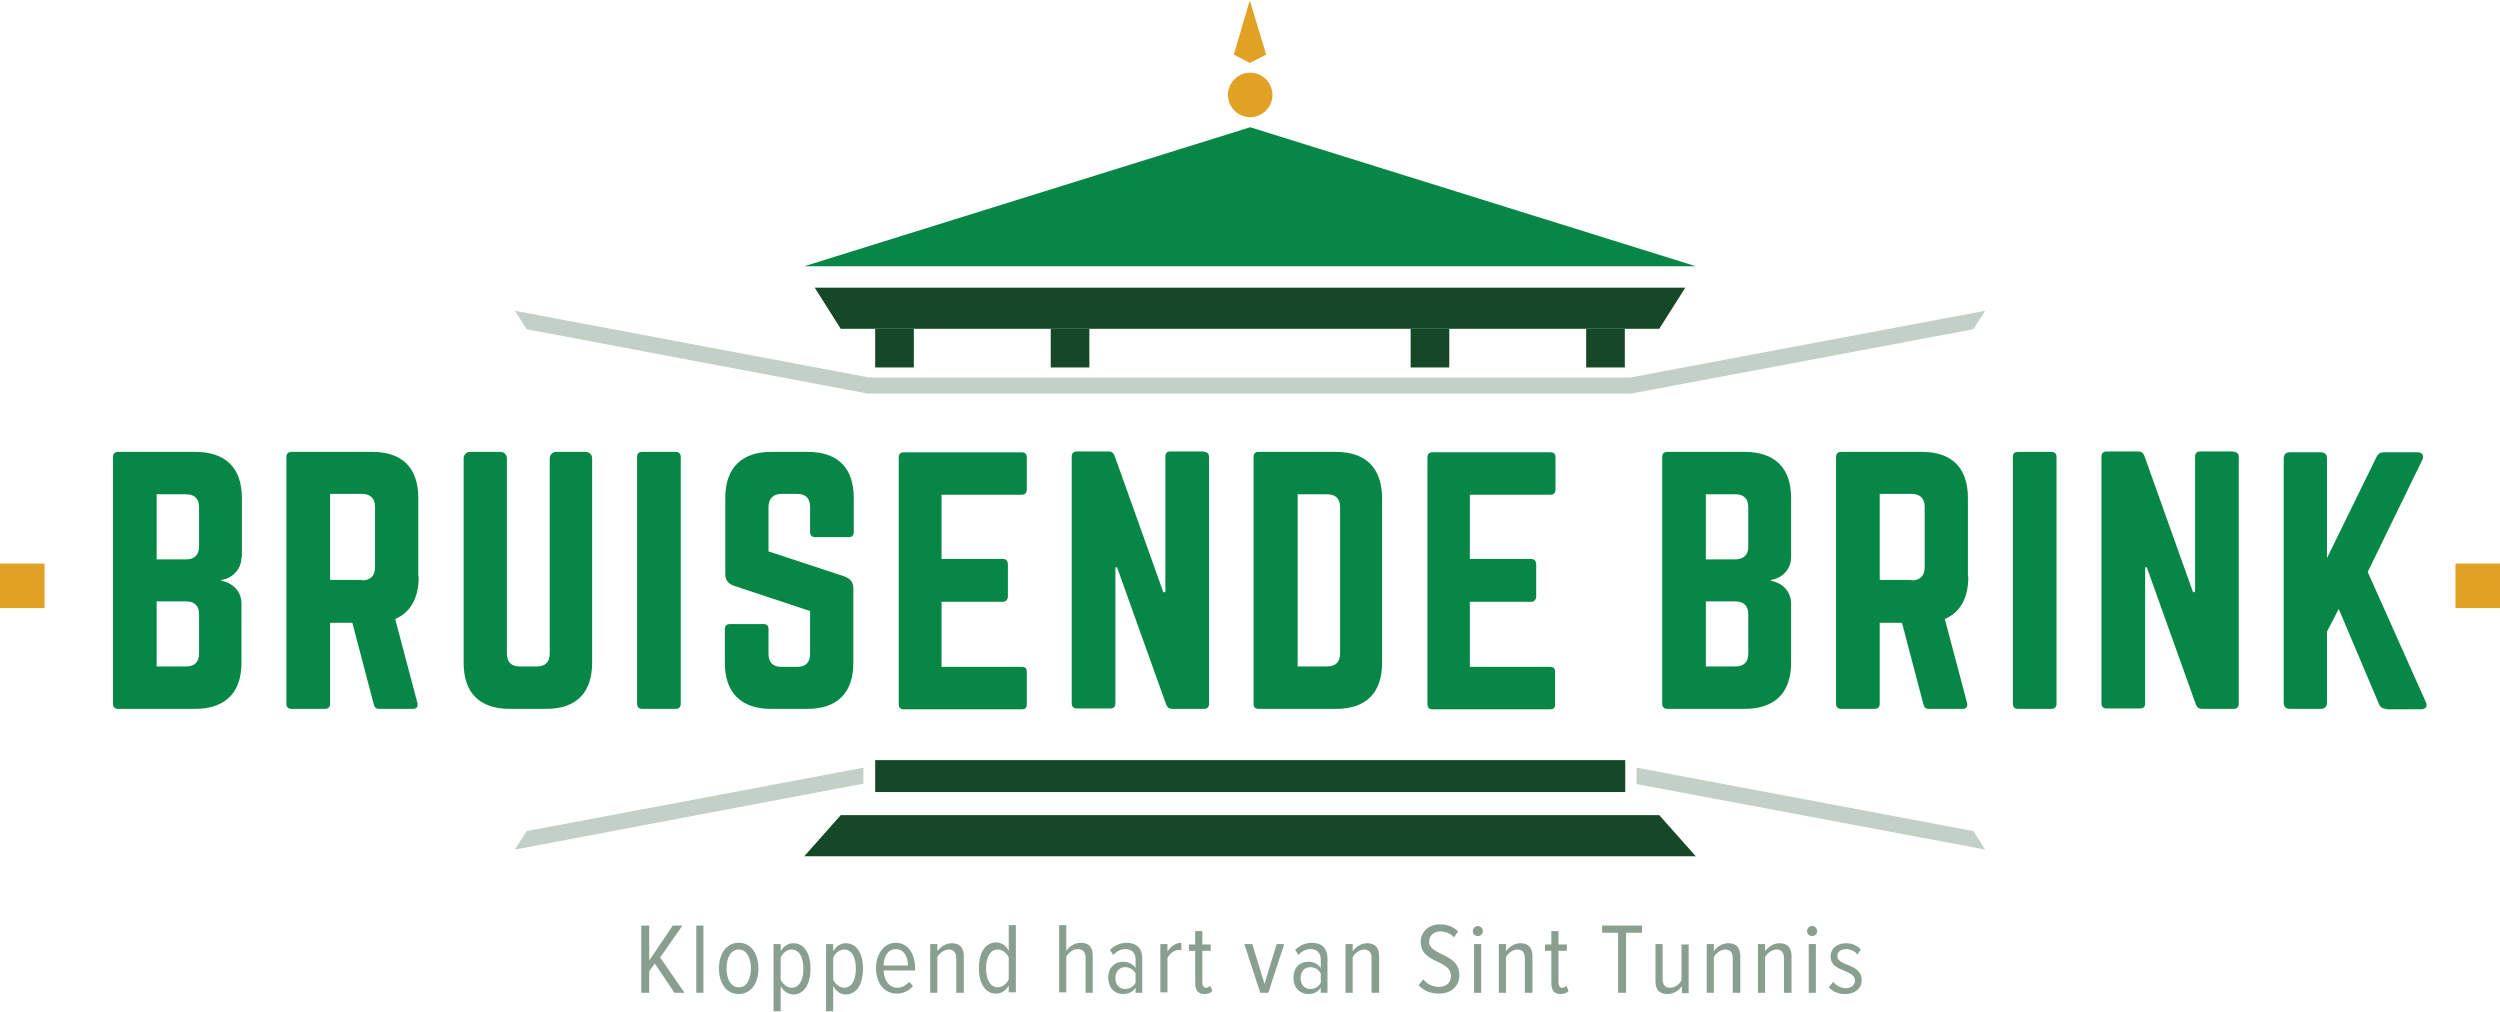 <?xml version="1.0" encoding="utf-8"?>
<!-- Generator: Adobe Illustrator 27.9.0, SVG Export Plug-In . SVG Version: 6.00 Build 0)  -->
<svg version="1.1" id="Laag_1" xmlns="http://www.w3.org/2000/svg" xmlns:xlink="http://www.w3.org/1999/xlink" x="0px" y="0px"
	 viewBox="0 0 595.3 240.9" style="enable-background:new 0 0 595.3 240.9;" xml:space="preserve">
<style type="text/css">
	.st0{fill:#C3D0C7;}
	.st1{fill:#154826;}
	.st2{fill:#E1A125;}
	.st3{fill:#078745;}
	.st4{fill:#89A091;}
</style>
<g>
	<g>
		<polygon class="st0" points="125.4,78.4 206.5,93.7 388.5,93.7 469.9,78.4 472.7,74 472.7,74 388.1,89.9 207,89.9 122.6,74 		"/>
	</g>
	<g>
		<polygon class="st1" points="403.8,203.9 191.5,203.9 200.2,194.1 395.1,194.1 		"/>
	</g>
	<g>
		<path class="st2" d="M303,22.6c0,2.9-2.4,5.3-5.3,5.3c-2.9,0-5.3-2.4-5.3-5.3c0-2.9,2.4-5.3,5.3-5.3C300.6,17.3,303,19.7,303,22.6
			"/>
	</g>
	<g>
		<polygon class="st3" points="297.7,30.3 191.5,63.4 403.8,63.4 		"/>
	</g>
	<g>
		<polygon class="st1" points="194,68.5 200.2,78.3 395.1,78.3 401.3,68.5 		"/>
	</g>
	<g>
		<rect x="208.4" y="78.3" class="st1" width="9.2" height="9.2"/>
	</g>
	<g>
		<rect x="250.2" y="78.3" class="st1" width="9.2" height="9.2"/>
	</g>
	<g>
		<rect x="377.7" y="78.3" class="st1" width="9.2" height="9.2"/>
	</g>
	<g>
		<rect x="335.9" y="78.3" class="st1" width="9.2" height="9.2"/>
	</g>
	<g>
		<polygon class="st2" points="297.6,0.1 293.8,13 297.6,15 301.5,13 		"/>
	</g>
	<g>
		<polygon class="st0" points="205.6,182.8 125.4,197.9 122.6,202.3 205.6,186.6 		"/>
	</g>
	<g>
		<polygon class="st0" points="469.9,197.9 389.7,182.8 389.7,186.7 472.7,202.3 472.7,202.3 		"/>
	</g>
	<g>
		<rect x="208.4" y="181" class="st1" width="178.6" height="7.6"/>
	</g>
	<g>
		<path class="st4" d="M160.6,236.4l-4.7-7l-1.3,1.9v5.1h-1.9v-16h1.9v8.3l5.6-8.3h2.3l-5.3,7.6l5.8,8.4H160.6z"/>
		<path class="st4" d="M165.8,236.4v-16h1.7v16H165.8z"/>
		<path class="st4" d="M171.2,230.6c0-3.3,1.6-6.1,4.7-6.1c3.1,0,4.7,2.8,4.7,6.1s-1.6,6.1-4.7,6.1
			C172.8,236.7,171.2,233.9,171.2,230.6z M178.8,230.6c0-2.3-0.9-4.5-2.9-4.5c-2,0-2.9,2.2-2.9,4.5c0,2.3,0.9,4.5,2.9,4.5
			C177.9,235.2,178.8,232.9,178.8,230.6z"/>
		<path class="st4" d="M185.9,240.8h-1.7v-16h1.7v1.7c0.7-1.2,1.8-1.9,3-1.9c2.6,0,4.1,2.4,4.1,6.1c0,3.6-1.5,6.1-4.1,6.1
			c-1.2,0-2.3-0.7-3-2V240.8z M188.5,226.1c-1.1,0-2.2,0.9-2.6,1.9v5.3c0.5,1,1.5,1.9,2.6,1.9c1.9,0,2.8-2,2.8-4.5
			C191.3,228.1,190.4,226.1,188.5,226.1z"/>
		<path class="st4" d="M198.4,240.8h-1.7v-16h1.7v1.7c0.7-1.2,1.8-1.9,3-1.9c2.6,0,4.1,2.4,4.1,6.1c0,3.6-1.5,6.1-4.1,6.1
			c-1.2,0-2.3-0.7-3-2V240.8z M201,226.1c-1.1,0-2.2,0.9-2.6,1.9v5.3c0.5,1,1.5,1.9,2.6,1.9c1.9,0,2.8-2,2.8-4.5
			C203.8,228.1,202.9,226.1,201,226.1z"/>
		<path class="st4" d="M213.3,224.5c3,0,4.6,2.7,4.6,6.1v0.5h-7.5c0.1,2.3,1.3,4.1,3.3,4.1c1,0,2-0.5,2.8-1.4l0.9,1
			c-0.9,1.1-2.3,1.8-3.8,1.8c-3.1,0-5-2.5-5-6.1C208.6,227.3,210.4,224.5,213.3,224.5z M210.4,229.9h5.8c0-1.8-0.8-3.9-2.9-3.9
			C211.2,226,210.4,228.2,210.4,229.9z"/>
		<path class="st4" d="M227.7,236.4v-8.2c0-1.5-0.7-2.1-1.8-2.1c-1.1,0-2.2,0.9-2.7,1.8v8.5h-1.7v-11.6h1.7v1.7c0.7-1,2-1.9,3.4-1.9
			c2,0,2.9,1.1,2.9,3.1v8.7H227.7z"/>
		<path class="st4" d="M240.2,236.4v-1.7c-0.7,1.2-1.8,1.9-3,1.9c-2.6,0-4.1-2.4-4.1-6.1c0-3.6,1.5-6.1,4.1-6.1c1.2,0,2.3,0.7,3,2
			v-6.1h1.7v16H240.2z M240.2,228c-0.4-1-1.5-1.9-2.6-1.9c-1.9,0-2.8,2-2.8,4.5c0,2.5,0.9,4.5,2.8,4.5c1.1,0,2.2-0.9,2.6-1.9V228z"
			/>
		<path class="st4" d="M258.5,236.4v-8.3c0-1.5-0.7-2.1-1.9-2.1c-1.1,0-2.2,0.9-2.7,1.8v8.5h-1.7v-16h1.7v6.1c0.7-1,2-1.9,3.4-1.9
			c2,0,2.9,1,2.9,3.1v8.8H258.5z"/>
		<path class="st4" d="M270.4,236.4v-1.2c-0.7,1.1-1.9,1.5-3,1.5c-1.9,0-3.5-1.4-3.5-3.9s1.6-3.8,3.5-3.8c1.2,0,2.3,0.5,3,1.5v-2
			c0-1.6-0.9-2.5-2.4-2.5c-1.1,0-2,0.4-2.9,1.4l-0.8-1.2c1.1-1.1,2.5-1.7,3.9-1.7c2.3,0,3.8,1.1,3.8,3.8v8.1H270.4z M270.4,231.8
			c-0.5-1-1.5-1.5-2.5-1.5c-1.4,0-2.3,1.1-2.3,2.6s0.9,2.6,2.3,2.6c1,0,2-0.5,2.5-1.5V231.8z"/>
		<path class="st4" d="M276.3,236.4v-11.6h1.7v1.8c0.7-1.2,1.9-2.1,3.3-2.1v1.8c-0.2,0-0.4-0.1-0.6-0.1c-1.1,0-2.2,0.9-2.7,1.9v8.2
			H276.3z"/>
		<path class="st4" d="M284.6,234.1v-7.7h-1.5v-1.5h1.5v-3.2h1.7v3.2h2v1.5h-2v7.4c0,0.9,0.3,1.4,0.9,1.4c0.4,0,0.8-0.2,1-0.5
			l0.5,1.3c-0.4,0.4-1,0.7-1.9,0.7C285.3,236.7,284.6,235.8,284.6,234.1z"/>
		<path class="st4" d="M300.1,236.4l-3.8-11.6h1.9l2.9,9.5l2.9-9.5h1.8l-3.8,11.6H300.1z"/>
		<path class="st4" d="M314.5,236.4v-1.2c-0.7,1.1-1.9,1.5-3,1.5c-1.9,0-3.5-1.4-3.5-3.9s1.6-3.8,3.5-3.8c1.2,0,2.3,0.5,3,1.5v-2
			c0-1.6-0.9-2.5-2.4-2.5c-1.1,0-2,0.4-2.9,1.4l-0.8-1.2c1.1-1.1,2.5-1.7,3.9-1.7c2.3,0,3.8,1.1,3.8,3.8v8.1H314.5z M314.5,231.8
			c-0.5-1-1.5-1.5-2.5-1.5c-1.4,0-2.3,1.1-2.3,2.6s0.9,2.6,2.3,2.6c1,0,2-0.5,2.5-1.5V231.8z"/>
		<path class="st4" d="M326.6,236.4v-8.2c0-1.5-0.7-2.1-1.8-2.1c-1.1,0-2.2,0.9-2.7,1.8v8.5h-1.7v-11.6h1.7v1.7c0.7-1,2-1.9,3.4-1.9
			c2,0,2.9,1.1,2.9,3.1v8.7H326.6z"/>
		<path class="st4" d="M338.9,233.2c0.8,1,2.2,1.8,3.7,1.8c2,0,2.9-1.2,2.9-2.6c0-1.8-1.5-2.6-3.2-3.4c-1.9-0.9-4-1.9-4-4.7
			c0-2.4,1.9-4.2,4.6-4.2c1.8,0,3.2,0.6,4.3,1.7l-1,1.4c-0.9-1-2-1.4-3.3-1.4c-1.5,0-2.6,1-2.6,2.4c0,1.5,1.4,2.2,3,3
			c2,1,4.2,2,4.2,5c0,2.3-1.6,4.4-4.9,4.4c-2.1,0-3.7-0.8-4.8-2L338.9,233.2z"/>
		<path class="st4" d="M350.7,221.7c0-0.6,0.6-1.2,1.2-1.2c0.6,0,1.2,0.5,1.2,1.2s-0.5,1.2-1.2,1.2
			C351.2,222.9,350.7,222.4,350.7,221.7z M351,236.4v-11.6h1.7v11.6H351z"/>
		<path class="st4" d="M363.1,236.4v-8.2c0-1.5-0.7-2.1-1.8-2.1c-1.1,0-2.2,0.9-2.7,1.8v8.5h-1.7v-11.6h1.7v1.7c0.7-1,2-1.9,3.4-1.9
			c2,0,2.9,1.1,2.9,3.1v8.7H363.1z"/>
		<path class="st4" d="M369.4,234.1v-7.7h-1.5v-1.5h1.5v-3.2h1.7v3.2h2v1.5h-2v7.4c0,0.9,0.3,1.4,0.9,1.4c0.4,0,0.8-0.2,1-0.5
			l0.5,1.3c-0.4,0.4-1,0.7-1.9,0.7C370.1,236.7,369.4,235.8,369.4,234.1z"/>
		<path class="st4" d="M385.3,236.4v-14.3h-3.8v-1.7h9.5v1.7h-3.8v14.3H385.3z"/>
		<path class="st4" d="M400.5,236.4v-1.6c-0.7,1-1.9,1.9-3.4,1.9c-2,0-2.9-1-2.9-3.1v-8.8h1.7v8.3c0,1.5,0.7,2.1,1.8,2.1
			c1.1,0,2.2-0.8,2.7-1.8v-8.5h1.7v11.6H400.5z"/>
		<path class="st4" d="M412.6,236.4v-8.2c0-1.5-0.7-2.1-1.8-2.1c-1.1,0-2.2,0.9-2.7,1.8v8.5h-1.7v-11.6h1.7v1.7c0.7-1,2-1.9,3.4-1.9
			c2,0,2.9,1.1,2.9,3.1v8.7H412.6z"/>
		<path class="st4" d="M424.8,236.4v-8.2c0-1.5-0.7-2.1-1.8-2.1c-1.1,0-2.2,0.9-2.7,1.8v8.5h-1.7v-11.6h1.7v1.7c0.7-1,2-1.9,3.4-1.9
			c2,0,2.9,1.1,2.9,3.1v8.7H424.8z"/>
		<path class="st4" d="M430.3,221.7c0-0.6,0.5-1.2,1.2-1.2c0.6,0,1.2,0.5,1.2,1.2s-0.5,1.2-1.2,1.2
			C430.9,222.9,430.3,222.4,430.3,221.7z M430.7,236.4v-11.6h1.7v11.6H430.7z"/>
		<path class="st4" d="M436.5,233.8c0.7,0.8,1.8,1.5,3,1.5c1.3,0,2.2-0.7,2.2-1.8c0-1.2-1.1-1.7-2.4-2.3c-1.6-0.6-3.4-1.3-3.4-3.5
			c0-1.7,1.4-3.1,3.7-3.1c1.5,0,2.7,0.6,3.5,1.5l-0.8,1.2c-0.6-0.8-1.6-1.3-2.7-1.3c-1.3,0-2.1,0.7-2.1,1.6c0,1.1,1.1,1.6,2.3,2.1
			c1.6,0.6,3.5,1.4,3.5,3.7c0,1.9-1.5,3.3-3.9,3.3c-1.6,0-2.9-0.5-3.9-1.6L436.5,233.8z"/>
	</g>
	<g>
		<g>
			<rect x="0" y="134.2" class="st2" width="10.6" height="10.6"/>
		</g>
		<g>
			<rect x="584.7" y="134.2" class="st2" width="10.6" height="10.6"/>
		</g>
		<g>
		</g>
		<g>
			<g>
				<path class="st3" d="M57.5,132.7c0,2.8-2.1,5-4.8,5.4v0.2c2.8,0.5,4.8,2.6,4.8,5.4v14.1c0,7.2-3.9,11-11.1,11H28.1
					c-0.8,0-1.2-0.5-1.2-1.2v-58.8c0-0.8,0.5-1.2,1.2-1.2h18.4c7.2,0,11.1,3.8,11.1,11V132.7z M47.4,120.8c0-2-1-3.1-3.1-3.1h-7
					v15.5h7c2,0,3.1-1.1,3.1-3V120.8z M47.4,146.3c0-2-1-3.1-3.1-3.1h-7v15.5h7c2,0,3.1-1,3.1-3.1V146.3z"/>
				<path class="st3" d="M99.7,137.3c0,5.1-1.9,8.5-5.6,10.1l5.3,20c0.2,0.9-0.2,1.4-1.1,1.4h-8c-0.8,0-1.1-0.4-1.3-1.1l-5.1-19.4
					h-5.3v19.3c0,0.8-0.5,1.2-1.2,1.2h-8c-0.8,0-1.2-0.5-1.2-1.2v-58.8c0-0.8,0.5-1.2,1.2-1.2h19.2c7.2,0,11,3.8,11,11V137.3z
					 M86.2,138.2c2,0,3.1-1.1,3.1-3.1v-14.4c0-2-1.1-3.1-3.1-3.1h-7.6v20.5H86.2z"/>
				<path class="st3" d="M139.5,107.6c0.8,0,1.5,0.7,1.5,1.5v48.7c0,7.2-3.8,11-11,11h-8.6c-7.2,0-11-3.8-11-11v-48.7
					c0-0.8,0.7-1.5,1.5-1.5h7.3c0.8,0,1.5,0.7,1.5,1.5v46.5c0,2.1,1.1,3.1,3.1,3.1h4c2,0,3.1-1,3.1-3.1v-46.5c0-0.8,0.7-1.5,1.5-1.5
					H139.5z"/>
				<path class="st3" d="M160.9,107.6c0.8,0,1.2,0.5,1.2,1.2v58.8c0,0.8-0.5,1.2-1.2,1.2h-8c-0.8,0-1.2-0.5-1.2-1.2v-58.8
					c0-0.8,0.4-1.2,1.2-1.2H160.9z"/>
				<path class="st3" d="M192.3,107.6c7.2,0,11,3.8,11,11v8.1c0,0.8-0.4,1.2-1.2,1.2h-8c-0.8,0-1.2-0.5-1.2-1.2v-6
					c0-2-1-3.1-3.1-3.1h-3.7c-1.9,0-3.1,1.1-3.1,3.1v10.6l18.2,6c1.3,0.5,2,1.4,2,2.8v17.7c0,7.2-3.8,11-11,11h-8.6
					c-7.1,0-11-3.8-11-11v-8c0-0.8,0.5-1.2,1.2-1.2h8c0.8,0,1.2,0.4,1.2,1.2v5.9c0,2.1,1.1,3.1,3.1,3.1h3.7c2,0,3.1-1,3.1-3.1v-10.2
					l-18.1-6c-1.4-0.5-2.1-1.4-2.1-2.8v-18.1c0-7.2,3.9-11,11-11H192.3z"/>
				<path class="st3" d="M244.5,116.5c0,0.8-0.3,1.3-1.2,1.3h-19.1v15.3h14.6c0.8,0,1.2,0.5,1.2,1.3v7.6c0,0.8-0.5,1.3-1.2,1.3
					h-14.6v15.5h19.1c0.9,0,1.2,0.4,1.2,1.2v7.7c0,0.8-0.3,1.2-1.2,1.2h-28.2c-0.7,0-1.1-0.5-1.1-1.2v-58.8c0-0.8,0.5-1.2,1.1-1.2
					h28.2c0.9,0,1.2,0.5,1.2,1.2V116.5z"/>
				<path class="st3" d="M286.7,107.6c0.8,0,1.2,0.5,1.2,1.2v58.8c0,0.8-0.5,1.2-1.2,1.2h-7.6c-0.7,0-1.1-0.3-1.4-1L266,135.1h-0.4
					v32.4c0,0.8-0.4,1.2-1.2,1.2h-8c-0.8,0-1.2-0.5-1.2-1.2v-58.8c0-0.8,0.5-1.2,1.2-1.2h7.6c0.7,0,1.1,0.3,1.4,1l11.6,32.5h0.5
					v-32.3c0-0.8,0.4-1.2,1.2-1.2H286.7z"/>
				<path class="st3" d="M298.5,108.8c0-0.8,0.4-1.2,1.2-1.2h18.4c7.2,0,11,3.9,11,11.1v39.1c0,7.2-3.8,11-11,11h-18.4
					c-0.8,0-1.2-0.4-1.2-1.2V108.8z M316,158.7c2,0,3.1-1,3.1-3.1v-34.8c0-2.1-1.1-3.1-3.1-3.1h-7v41H316z"/>
				<path class="st3" d="M370.4,116.5c0,0.8-0.3,1.3-1.2,1.3H350v15.3h14.6c0.8,0,1.2,0.5,1.2,1.3v7.6c0,0.8-0.5,1.3-1.2,1.3H350
					v15.5h19.1c0.9,0,1.2,0.4,1.2,1.2v7.7c0,0.8-0.3,1.2-1.2,1.2H341c-0.7,0-1.1-0.5-1.1-1.2v-58.8c0-0.8,0.5-1.2,1.1-1.2h28.2
					c0.9,0,1.2,0.5,1.2,1.2V116.5z"/>
			</g>
			<g>
				<path class="st3" d="M426.5,132.7c0,2.8-2.1,5-4.8,5.4v0.2c2.8,0.5,4.8,2.6,4.8,5.4v14.1c0,7.2-3.9,11-11.1,11h-18.4
					c-0.8,0-1.2-0.5-1.2-1.2v-58.8c0-0.8,0.5-1.2,1.2-1.2h18.4c7.2,0,11.1,3.8,11.1,11V132.7z M416.3,120.8c0-2-1-3.1-3.1-3.1h-7
					v15.5h7c2,0,3.1-1.1,3.1-3V120.8z M416.3,146.3c0-2-1-3.1-3.1-3.1h-7v15.5h7c2,0,3.1-1,3.1-3.1V146.3z"/>
				<path class="st3" d="M468.7,137.3c0,5.1-1.9,8.5-5.6,10.1l5.3,20c0.2,0.9-0.2,1.4-1.1,1.4h-8c-0.8,0-1.1-0.4-1.3-1.1l-5.1-19.4
					h-5.3v19.3c0,0.8-0.5,1.2-1.2,1.2h-8c-0.8,0-1.2-0.5-1.2-1.2v-58.8c0-0.8,0.5-1.2,1.2-1.2h19.2c7.2,0,11,3.8,11,11V137.3z
					 M455.2,138.2c2,0,3.1-1.1,3.1-3.1v-14.4c0-2-1.1-3.1-3.1-3.1h-7.6v20.5H455.2z"/>
				<path class="st3" d="M488.5,107.6c0.8,0,1.2,0.5,1.2,1.2v58.8c0,0.8-0.5,1.2-1.2,1.2h-8c-0.8,0-1.2-0.5-1.2-1.2v-58.8
					c0-0.8,0.4-1.2,1.2-1.2H488.5z"/>
				<path class="st3" d="M531.9,107.6c0.8,0,1.2,0.5,1.2,1.2v58.8c0,0.8-0.5,1.2-1.2,1.2h-7.6c-0.7,0-1.1-0.3-1.4-1l-11.7-32.7h-0.4
					v32.4c0,0.8-0.4,1.2-1.2,1.2h-8c-0.8,0-1.2-0.5-1.2-1.2v-58.8c0-0.8,0.5-1.2,1.2-1.2h7.6c0.7,0,1.1,0.3,1.4,1l11.6,32.5h0.5
					v-32.3c0-0.8,0.4-1.2,1.2-1.2H531.9z"/>
				<path class="st3" d="M568.3,168.8c-0.9,0-1.5-0.4-1.8-1.1l-9.6-22.7l-2.8,5.4v16.9c0,1-0.5,1.5-1.5,1.5h-7.3
					c-1,0-1.5-0.5-1.5-1.5v-58.1c0-1,0.5-1.5,1.5-1.5h7.3c1,0,1.5,0.5,1.5,1.5v23.7l11.8-24.1c0.4-0.8,0.9-1.1,1.8-1.1h8
					c1.1,0,1.6,0.8,1.1,1.8l-13,26.7l13.8,30.9c0.5,1,0.1,1.8-1.1,1.8H568.3z"/>
			</g>
		</g>
	</g>
</g>
</svg>

